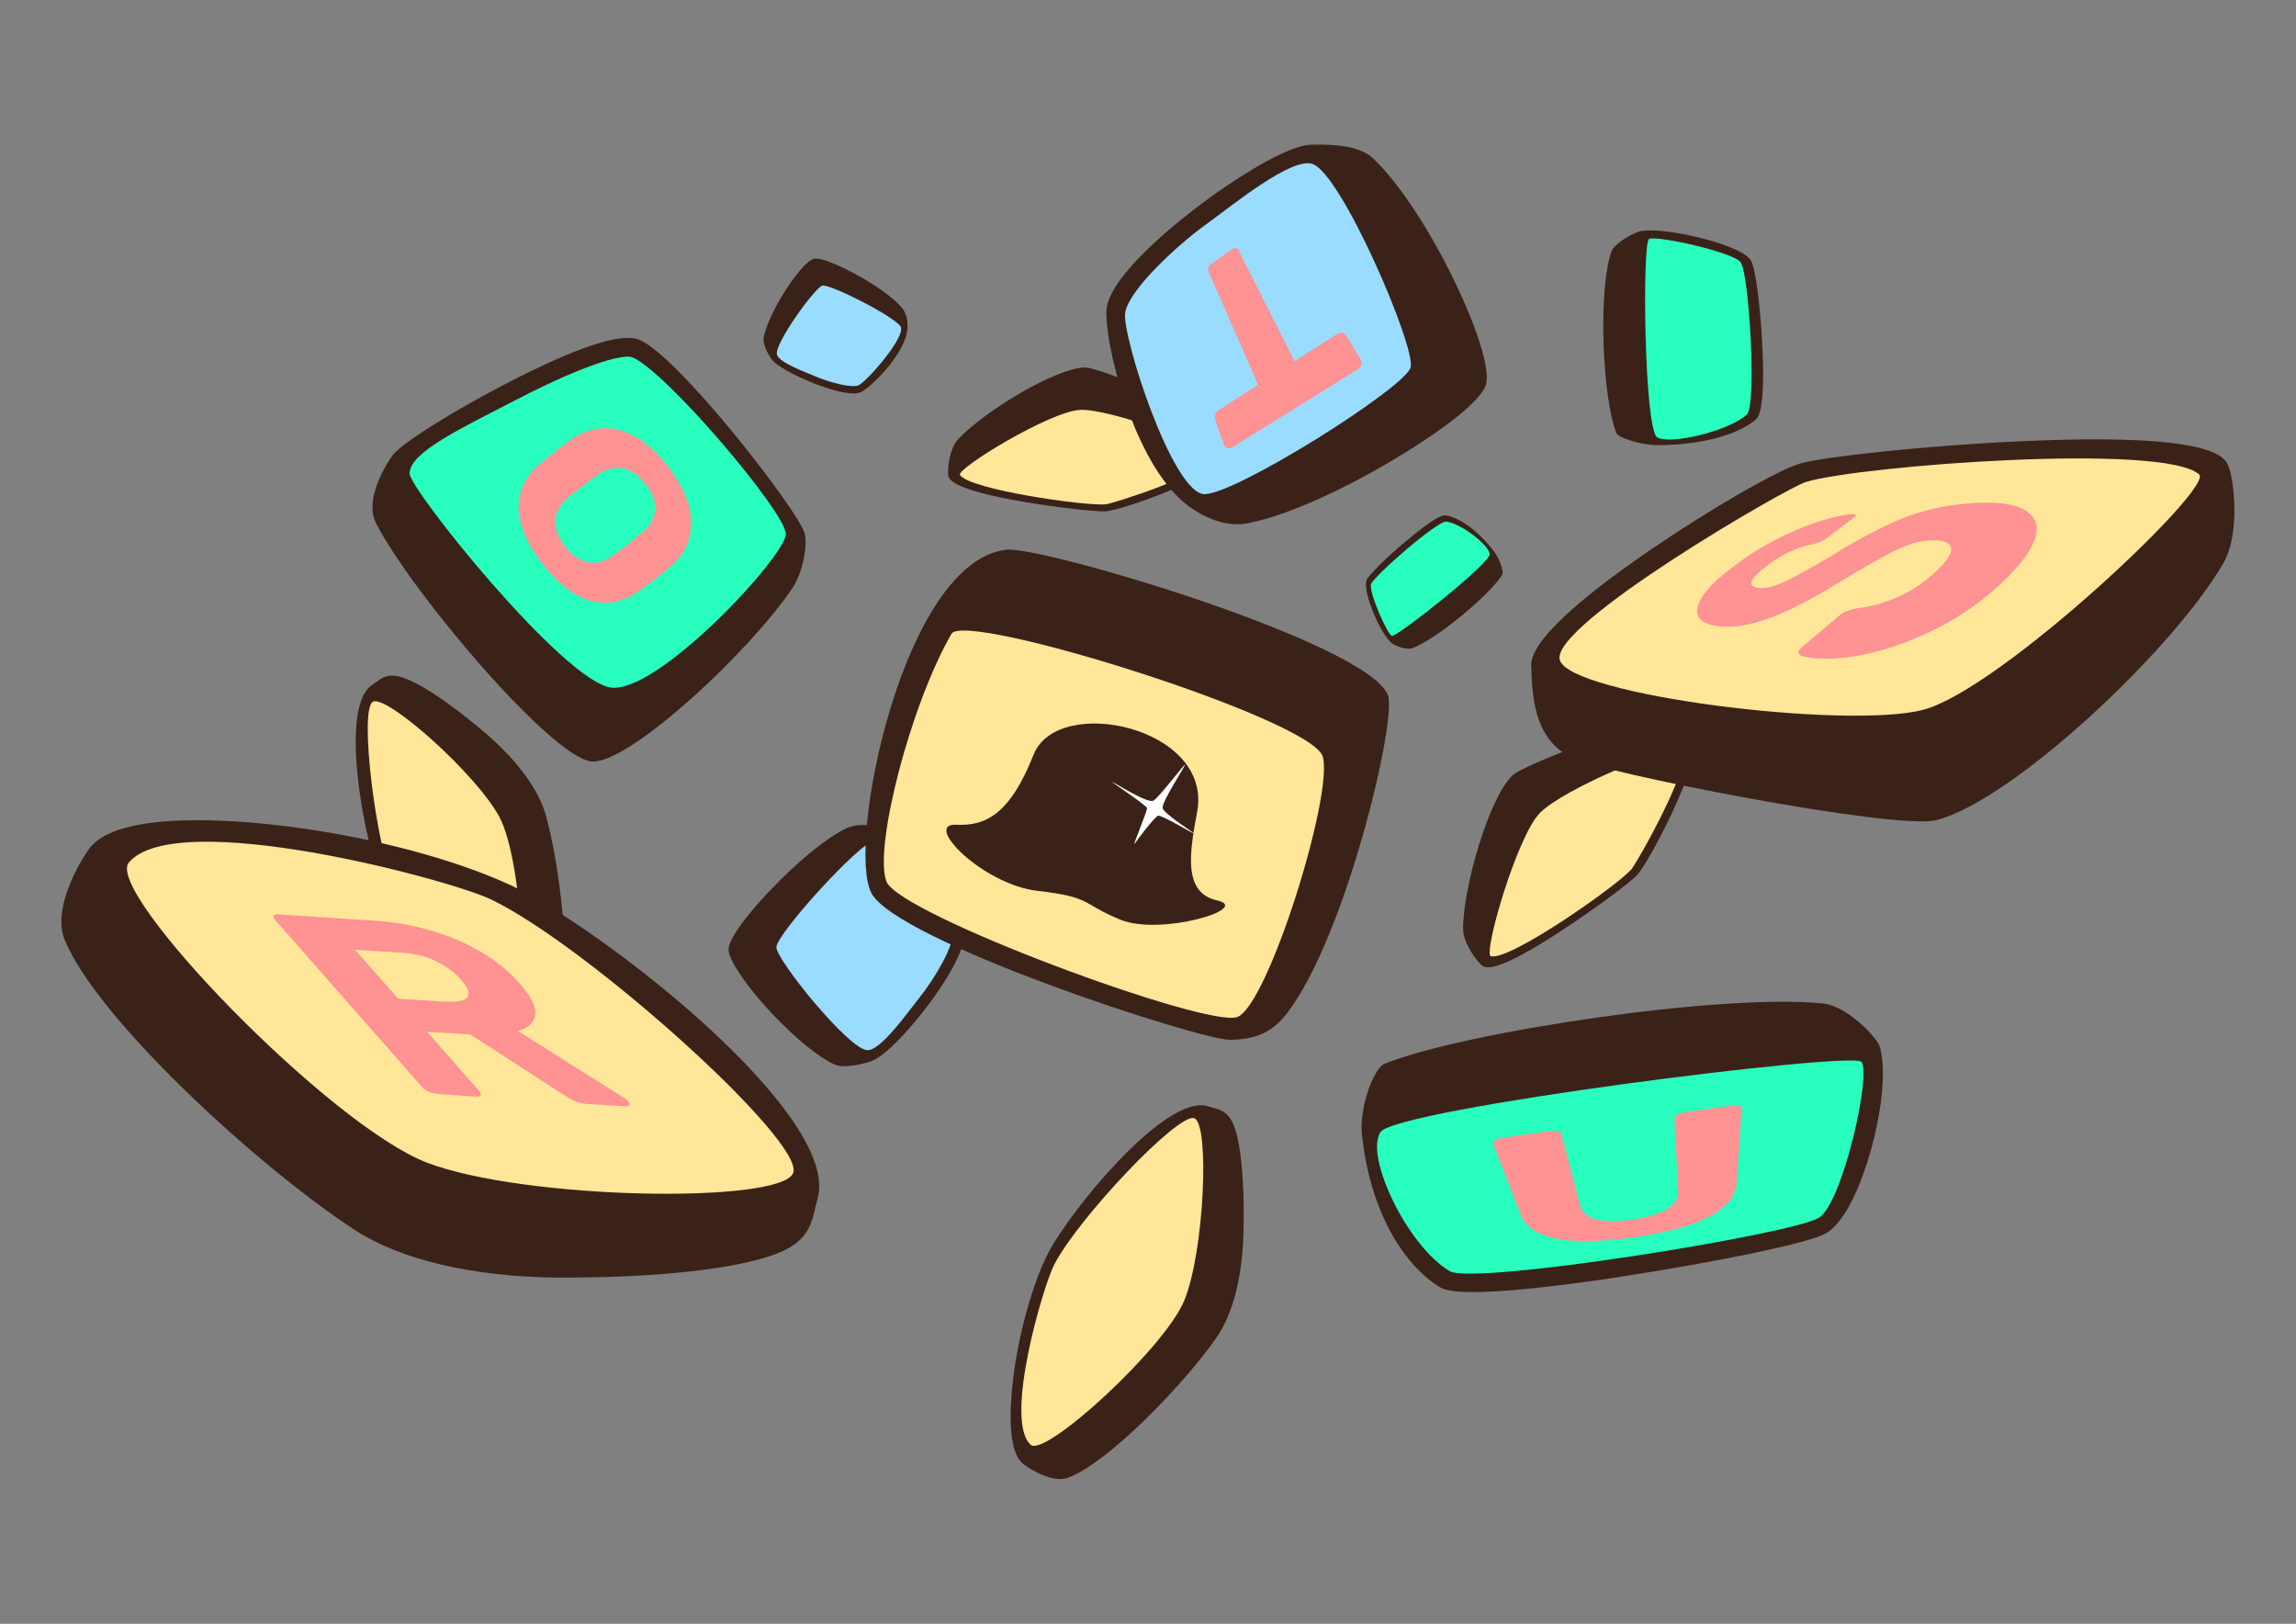 <?xml version="1.0" encoding="utf-8"?>
<!-- Generator: Adobe Illustrator 26.2.1, SVG Export Plug-In . SVG Version: 6.00 Build 0)  -->
<svg version="1.1" xmlns="http://www.w3.org/2000/svg" xmlns:xlink="http://www.w3.org/1999/xlink" x="0px" y="0px"
	 viewBox="0 0 1190.6 841.9" style="enable-background:new 0 0 1190.6 841.9;" xml:space="preserve">
<rect x="0" y="0" width="1190.6" height="841.9" fill="#808080" stroke="none"/>
<style type="text/css">
	.st0{fill:#FFFFFF;}
	.st1{fill:#3A2218;}
	.st2{fill:#9ADCFF;}
	.st3{fill:#FFE699;}
	.st4{fill:#28FFBF;}
	.st5{fill:#FF9292;}
</style>
<g id="Calque_2">
	<g>
		<g>
			<path class="st0" d="M450.7,547.4c-2.3,0.7-12.4,4-17.6,1.3c-20.8-10.8-52.1-47.9-52.1-56.5c0-8.5,36.3-48.5,58.5-59.8
				c5.8-2.9,11.9-1.7,15.7-0.5c18.4,5.4,38,37.8,41.7,50.6S462.4,544,450.7,547.4z"/>
			<path class="st1" d="M441.6,428.5c6.3-1.8,12.3,0,14.4,0.6c11.1,3.2,21.3,14.6,27.9,23.6c7.3,9.9,13.6,21.6,15.8,29
				c2.7,9.5-11.5,30.2-17.8,38.6c-10,13.4-23.3,27.9-30.5,30l-0.6,0.2c-5.7,1.7-13.9,3.7-19.2,0.9c-21-10.9-53.7-48.6-53.8-59.1
				c0-7.4,16.6-25.6,21.8-30.9c13.9-14.6,28.2-26.4,38.4-31.5C439.3,429.2,440.5,428.8,441.6,428.5z"/>
		</g>
		<path class="st2" d="M449.9,544.5c7-0.1,20.1-18.7,27.3-27.8c7.2-9,17.5-26.2,16.9-33.3c-0.7-7.2-30-51.3-39.6-48.5
			c-9.7,2.7-51.9,49.6-51.9,56.2C402.5,497.6,440.5,544.6,449.9,544.5z"/>
	</g>
	<g>
		<g>
			<path class="st0" d="M401.3,184.8c-0.8-1.2-4.3-6.6-3.5-10c3-13.7,19.6-37.6,24.5-39c4.9-1.4,33.8,13.4,43.7,24.5
				c2.6,2.9,2.8,6.6,2.8,9c-0.2,11.5-15.9,27.9-22.7,32C439.2,205.6,405.1,191.1,401.3,184.8z"/>
			<path class="st1" d="M468.7,161c2,3.4,1.9,7.1,1.9,8.4c-0.1,6.9-5.1,14.6-9.3,19.9c-4.6,5.8-10.3,11.3-14.3,13.7
				c-5.1,3.1-19.2-2-25.1-4.3c-9.3-3.7-19.8-9.1-22.1-12.9l-0.2-0.3c-1.9-3-4.3-7.5-3.5-11c3-13.9,19.7-38.7,25.8-40.3
				c4.3-1.2,17.4,5.6,21.3,7.7c10.6,5.7,19.7,12.2,24.2,17.3C467.9,159.8,468.3,160.4,468.7,161z"/>
		</g>
		<path class="st2" d="M402.9,183.9c1.2,4.1,14,8.7,20.3,11.4c6.4,2.7,17.9,6,21.9,4.5s25-25.4,21.9-30.5
			c-3.1-5.2-36.8-22.3-40.6-21.2C422.5,149.2,401.3,178.5,402.9,183.9z"/>
	</g>
	<g>
		<g>
			<path class="st1" d="M252.1,380.4c0.7,0.6,1.3,1.1,1.9,1.7c15.1,13.4,25.3,27.6,28.9,40.1c7.5,26.3,13.8,79.8,7,100
				c-2.5,7.5-14.6,12-19.1,13.1l0,0c-11.5,2.8-31.7-17.9-39.8-27c-15.9-17.6-29.3-38.1-34.1-52.3c-9.9-28.7-20.2-90.3-3.9-100.9
				c4.1-2.7,7.4-6.9,16.4-3.6C221.5,355.8,239.3,369.5,252.1,380.4z"/>
		</g>
		<path class="st3" d="M265.8,526.5c9.2-1.6,5.1-80.5-6.8-102.9c-12-22.3-58.3-63.5-65.6-59.8c-7.3,3.8,1.4,74.7,11.7,98.5
			C209.6,472.7,248.2,529.4,265.8,526.5z"/>
	</g>
	<g>
		<g>
			<path class="st1" d="M644.8,639.5c0,0.9-0.1,1.8-0.1,2.7c-0.9,21.5-5.8,39.5-13.6,50.9c-16.5,23.9-56.1,65.1-77.1,73
				c-7.9,3-19.5-4.1-23.3-7l0,0c-9.9-7.6-6.3-38.3-4.4-51.1c3.9-24.9,11.7-49.8,20.1-63.4c16.9-27.4,60.5-77.4,80-71
				c4.9,1.6,10.6,1.5,13.9,11.2C644.6,597.7,645.3,621.6,644.8,639.5z"/>
		</g>
		<path class="st3" d="M534.5,749.1c7.4,6.6,69.3-49.9,79.6-74.8s13.3-91,5.3-94.5c-7.9-3.5-60.1,51.4-72.8,76
			C541.1,666.4,520.3,736.5,534.5,749.1z"/>
	</g>
	<g>
		<g>
			<path class="st0" d="M777.6,297c-6.2,9.9-33.4,32.8-46.3,37.7c-2.6,1-8.7-1.7-9.5-2.5c-6-6.2-13.7-25.7-11.8-30.3
				c1.9-4.6,34.4-33.7,39.7-33c8.8,1.3,18.4,10.8,23.7,17.7C776.4,290.3,778,296.4,777.6,297z"/>
			<path class="st1" d="M733.3,277.1c6.7-5.4,13.6-10.3,16.3-9.9c5.8,0.8,15.4,6.2,25,18.5c3,3.8,5.3,10.9,4.4,12.3
				c-6.4,10.2-33.5,33.1-46.7,38.1c-3,1.1-9.9-1.6-11.2-3.1c-3.6-3.7-7.2-10.9-9.4-16.5c-1.4-3.6-4.5-12.2-3-15.8
				c1.1-2.7,10.3-11.6,18.9-18.9C729.3,280.4,731.3,278.7,733.3,277.1z M722.7,331.1C722.7,331.1,722.7,331.1,722.7,331.1
				C722.7,331.1,722.7,331.1,722.7,331.1z M776.3,295.8C776.3,295.8,776.3,295.8,776.3,295.8L776.3,295.8
				C776.3,295.8,776.3,295.8,776.3,295.8z"/>
		</g>
		<path class="st4" d="M772.5,287.3c-0.4-4.7-14.7-15.8-22.5-16.9c-4.5-0.5-37.1,27.8-39,32.4c-1.5,3.7,8.4,26,10.7,26.9
			C724.1,330.6,772.9,292,772.5,287.3z"/>
	</g>
	<g>
		<g>
			<path class="st0" d="M841,224c-6.9-17.1-9.5-72.4-2.7-92.9c1.4-4.1,11.4-9.2,13.4-9.4c14.6-1.6,49.1,7.4,53.4,14.1
				c4.2,6.7,9.7,74.6,3.1,80.4c-11,9.7-33.8,12.5-48.8,12.6C851.4,228.9,841.4,225,841,224z"/>
			<path class="st1" d="M914.2,187.9c0.3,13.5-0.3,26.6-3.6,29.5c-7.2,6.4-24.4,13.3-51.2,13.4c-8.2,0-20.3-3.8-21.2-6.2
				c-7.1-17.6-9.7-72.8-2.7-93.9c1.6-4.8,12.5-10.6,15.9-11c8.7-1,22.3,1.5,32.1,4.1c6.3,1.6,21.1,6,24.4,11.2
				c2.5,4,4.8,23.7,5.8,41.2C913.9,180,914.1,183.9,914.2,187.9z M852.1,123.7C852.1,123.7,852.1,123.7,852.1,123.7
				C852.1,123.7,852.1,123.7,852.1,123.7z M843.9,223.5C843.9,223.5,843.9,223.5,843.9,223.5L843.9,223.5
				C843.9,223.5,843.9,223.5,843.9,223.5z"/>
		</g>
		<path class="st4" d="M859.4,226.8c6.8,3.9,36.7-3.2,46.4-11.8c5.3-5.1,1.2-72.2-3.1-78.9c-3.4-5.3-43.9-14.2-47.6-12.2
			C851.5,125.9,852.6,222.9,859.4,226.8z"/>
	</g>
	<g>
		<g>
			<path class="st0" d="M847.3,452.4c-6.4,6.8-69.7,52.7-77.6,46.5c-2-1.6-8.8-10.3-8.9-17.1c-0.1-20.6,12.8-66,24.6-78
				c5.9-5.9,66.8-27.7,73.7-28.1s10.9,4,15.8,11.7C879.9,395.1,853.7,445.6,847.3,452.4z"/>
			<path class="st1" d="M784,402.3c6.4-6.5,68.3-28.3,75.1-28.7c8.5-0.4,13.2,5.7,17.6,12.7c2.6,4.1-0.6,15.8-9.5,34.8
				c-6.7,14.3-14.9,29-18.4,32.7c-3.4,3.7-21.5,17.2-38.6,28.4c-35.4,23.3-40,19.6-41.8,18.3c-2.2-1.8-9.6-11-9.7-18.8
				C758.7,460,771.9,414.4,784,402.3z"/>
		</g>
		<path class="st3" d="M845.6,451.1c8.3-9,0.1-0.1,0.2-0.2c2.8-2.9,31.9-54.7,26.2-60.3c-5.6-5.6-61.3,18.6-73.4,30.8
			s-29.7,73.5-25.5,74.4C783.2,498,837.3,460.1,845.6,451.1z"/>
	</g>
	<g>
		<g>
			<path class="st0" d="M573.4,263.4c-8.4,0.6-78.2-8.1-79.6-17.2c-0.4-2.3,0.5-12.4,4.7-17c12.5-13.8,48.9-36.1,64-36.7
				c7.5-0.3,61,23.1,65.8,27.1c4.8,4.1,4.7,9.5,3.2,17.7C629.9,245.4,581.7,262.8,573.4,263.4z"/>
			<path class="st1" d="M562.3,190.5c8.2-0.3,62.4,23.6,67,27.6c5.9,5,5.2,12.1,3.8,19.4c-0.8,4.3-10.1,10.2-27.6,17.3
				c-13.2,5.4-27.6,10-32.2,10.3c-4.5,0.3-24.7-1.9-42.9-5c-37.6-6.5-38.4-11.8-38.7-13.8c-0.4-2.6,0.4-13.4,5.1-18.5
				C510.3,213.3,546.9,191.1,562.3,190.5z"/>
		</g>
		<path class="st3" d="M573,261.5c11-0.8,0.2,0,0.2,0c3.6-0.2,54.5-16.7,54.2-23.9s-51.8-25.7-67.2-25.1
			c-15.5,0.6-64.6,30.6-62.4,33.8C503.2,253.9,562,262.3,573,261.5z"/>
	</g>
</g>
<g id="Calque_1">
	<g>
		<g>
			<path class="st1" d="M292.7,662.4c-1.8,0-3.7,0-5.5,0c-43.1-0.7-79.6-9.4-102.9-24.5c-48.9-31.7-133.7-109-150.8-150.7
				c-6.4-15.6,7.1-39.4,12.8-47.2l0,0c14.8-20.2,76.4-14.8,102.3-11.6c50.3,6.3,100.6,20.8,128.3,36.8
				c56,32.4,158.6,116.9,147,156.5c-2.9,9.9-2.3,21.3-21.7,28.5C376.7,659.7,328.7,662.4,292.7,662.4z"/>
		</g>
		<path class="st3" d="M66.8,447.2c-12.8,15.2,104,136.2,154.6,155.6c50.6,19.3,183.3,21.5,189.9,5.4
			c6.5-16.1-106.5-117.7-156.5-141.8C233,455.9,91.3,418.1,66.8,447.2z"/>
	</g>
	<g>
		<g>
			<path class="st0" d="M719.8,556.2c40.4-16.1,174.3-36.2,225.3-30.9c10.2,1.1,24.2,15.9,25,19.1c6.2,23.3-10.2,82.2-25.9,91
				c-15.6,8.8-179.6,37.1-194.8,28c-25.4-15.1-35.8-51.6-38.3-75.9C709.7,574.4,717.5,557.1,719.8,556.2z"/>
			<path class="st1" d="M819.2,665c-32.7,4.4-64.6,7.1-72.3,2.5c-16.7-9.9-36.1-36-40.7-79.6c-1.4-13.4,6.1-34.1,11.8-36.4
				c41.5-16.6,175.4-36.7,227.6-31.2c12,1.3,27.8,17.4,29.3,22.7c3.7,13.9-0.1,36.8-4.8,53.5c-3,10.7-11.3,36.2-23.4,43
				c-9.2,5.2-56.9,14.7-99.2,21.3C838.3,662.3,828.7,663.8,819.2,665z M965.3,545.6C965.3,545.6,965.3,545.6,965.3,545.6
				C965.3,545.6,965.3,545.6,965.3,545.6z M721.6,560.7C721.6,560.7,721.6,560.7,721.6,560.7L721.6,560.7
				C721.6,560.7,721.6,560.7,721.6,560.7z"/>
		</g>
		<path class="st4" d="M715.9,586.9c-8.4,12.2,13.6,58.9,35.9,72.2c13.1,7.2,175.7-18.8,191.2-27.6c12.4-7,27.7-75.5,22.2-81
			S724.3,574.8,715.9,586.9z"/>
	</g>
	<g>
		<g>
			<path class="st0" d="M934.9,245.2c21.4-6.2,207.6-23.7,216.3-1.3c2.2,5.6,5.7,31.9-2.6,46.1c-24.9,42.4-106.7,120.3-145.5,130.5
				c-19.2,5-171.2-24.3-185.9-32c-14.6-7.7-17.5-21.6-18.2-43.4C798.2,323.4,913.5,251.4,934.9,245.2z"/>
			<path class="st1" d="M1004.2,425.2c-21,5.5-175-24.8-189.4-32.4c-18.1-9.5-20.2-27.9-20.8-47.6c-0.4-11.5,20.4-31.7,61.8-60.1
				c31.2-21.3,66-41.4,77.7-44.8c11.6-3.4,65.1-9.3,114-11.5c101.2-4.7,106.3,8.3,108.2,13.2c2.5,6.3,6.4,34.4-3,50.4
				C1126.5,337.3,1043.8,414.9,1004.2,425.2z"/>
		</g>
		<path class="st3" d="M936.8,249.8c-28.1,8.4-0.4,0.1-0.6,0.2c-9.3,2.7-132.2,73.8-127.4,92.1s148.7,36.3,188.5,25.9
			s150.7-115,143.1-122C1122.2,229.4,964.9,241.4,936.8,249.8z"/>
	</g>
	<g>
		<g>
			<path class="st0" d="M680.3,80c4,0,21.4-0.8,28.4,5.7c28.1,26.3,61,98.8,57.3,112.3c-3.7,13.4-78.9,60.5-119,68.4
				c-10.5,2.1-19.5-2.7-25-6.1c-26.7-16.7-43.3-76.5-43.4-98.4S660.3,80.1,680.3,80z"/>
			<path class="st1" d="M641.8,271.8c-10.8,0-19.4-5.4-22.5-7.4c-16.1-10-27.2-32.6-33.6-49.7c-7.1-18.8-12-40.1-12-52.9
				c-0.1-16.3,31.6-42.5,45.2-53C640.6,92.1,668,75.1,680.2,75l1,0c9.8-0.2,23.7,0.4,30.7,7c28.3,26.6,63.2,100.6,58.7,117.2
				c-3.2,11.7-37.6,33-48.1,39.2c-28.4,16.9-56.3,29.1-74.7,32.7C645.8,271.6,643.8,271.8,641.8,271.8z"/>
		</g>
		<path class="st2" d="M680.3,84.9c-11.2-3-40.1,20.7-55.4,31.8s-39.3,33.6-41.4,45.2c-2.1,11.6,24.6,94.3,41.1,94.3
			s104-55.2,106.9-65.7C734.3,179.9,695.1,88.8,680.3,84.9z"/>
	</g>
	<g>
		<g>
			<path class="st0" d="M207.6,239c9.3-11.5,104-65.1,121.8-58.4c17.8,6.7,82.7,82.7,83,96.2s-5.3,24.5-10,30
				c-4.7,5.5-75.7,84.8-95.1,83c-17.2-1.6-88.4-82.8-107.9-120.8C194.3,259,205.6,241.4,207.6,239z"/>
			<path class="st1" d="M307.7,394.8c-0.3,0-0.6,0-0.9,0c-20.8-1.9-93.7-88.1-111.8-123.5c-7.1-13.9,8.5-35.2,8.7-35.4h0
				c5.7-7.1,34.6-24.6,59.3-37.3c35.8-18.5,58.7-26.1,68.1-22.6c19.8,7.4,83.3,89.1,86.2,100.7c1.6,6.5-1.3,20.5-6.2,27.9
				C389.4,337.2,327.7,394.8,307.7,394.8z"/>
		</g>
		<path class="st4" d="M212.4,245.5c0,8.2,80.1,108.1,104.6,111s90.5-68.3,90.5-79.6s-62.9-85.3-79.8-91.7
			c-3.7-1.4-20.6,1.7-60.1,22.1C239.1,222.1,212.4,234.5,212.4,245.5z"/>
	</g>
	<g>
		<path class="st5" d="M226.4,567.1c-1.4-0.1-2.7-0.5-4.2-1.1c-1.4-0.7-2.5-1.5-3.4-2.5l-76-86.4c-0.9-1-1.1-1.7-0.8-2.3
			c0.3-0.6,1.2-0.8,2.5-0.7l49.2,3.2c15.5,1,29.9,4.3,43.3,10c13.4,5.7,24.3,13.3,32.7,22.9c5.7,6.5,8.3,11.7,7.8,15.8
			c-0.5,4.1-3.5,6.9-8.9,8.6l55.4,34.9c0.8,0.6,1.5,1.1,1.8,1.5c0.6,0.7,0.8,1.3,0.6,1.9c-0.2,0.5-0.9,0.8-2,0.7l-20.6-1.3
			c-2.2-0.1-4.3-0.7-6.1-1.6c-1.9-0.9-3.3-1.7-4.5-2.5l-49.4-31.9l-22.4-1.4l27,30.7c0.9,1,1.1,1.7,0.8,2.3
			c-0.3,0.6-1.2,0.8-2.5,0.7L226.4,567.1z M206.5,517.8l23.7,1.5c6.8,0.4,10.9-0.3,12.2-2.3c1.3-2,0.2-5-3.3-9
			c-3.5-4-7.9-7.2-13.1-9.7c-5.2-2.5-11.3-4-18.3-4.4l-23.7-1.5L206.5,517.8z"/>
		<path class="st5" d="M281.4,292.5c-5.2-6.7-8.8-13.1-10.8-19.4c-2-6.3-2.2-12.2-0.7-17.7c1.5-5.6,5-10.6,10.3-15.1
			c2.5-2.1,5.1-4.1,7.6-6.1c2.6-2,5.2-4,7.9-6c5.6-4,11.3-6.1,17.2-6.2c5.8-0.1,11.6,1.5,17.3,4.9c5.7,3.4,11.1,8.4,16.1,14.9
			c5,6.5,8.5,12.8,10.5,19.2c1.9,6.3,2.1,12.3,0.6,18c-1.5,5.7-4.9,10.7-10.3,15.1c-2.5,2.2-5.1,4.3-7.6,6.3c-2.6,2-5.2,3.9-7.9,5.8
			c-5.7,4.1-11.4,6.2-17.2,6.3c-5.8,0.1-11.4-1.5-17-5C291.9,304.1,286.6,299.1,281.4,292.5z M293.1,283.4c3.3,4.3,7.1,6.9,11.4,8
			c4.3,1.1,8.8-0.1,13.6-3.6c2.8-1.9,5.3-3.8,7.6-5.6c2.3-1.8,4.7-3.8,7.2-6c3.1-2.5,5.1-5.2,6-8.1c1-2.9,1.1-5.8,0.3-8.6
			c-0.8-2.9-2.2-5.8-4.5-8.6s-4.7-5-7.3-6.5c-2.7-1.5-5.5-2.1-8.5-1.8c-3,0.3-6.1,1.5-9.4,3.8c-2.6,1.9-5.1,3.8-7.4,5.6
			c-2.3,1.8-4.8,3.8-7.4,5.9c-4.5,3.9-6.8,8-6.8,12.4C288,274.7,289.7,279.1,293.1,283.4z"/>
		<path class="st5" d="M638.7,129.3c0.7-0.5,1.4-0.7,2.1-0.6c0.7,0.1,1.2,0.5,1.5,1.1l29,57.5l22.1-14.2c0.8-0.5,1.7-0.7,2.6-0.5
			c0.9,0.2,1.7,0.7,2.2,1.6l7.1,11.8c0.6,1,0.8,2,0.6,3c-0.2,1-0.8,1.8-1.7,2.4L638.9,232c-0.9,0.5-1.7,0.6-2.5,0.3
			c-0.8-0.3-1.4-1-1.8-2.1l-4.5-12.5c-0.3-0.9-0.3-1.8,0-2.8c0.3-1,0.9-1.7,1.7-2.2l20.6-13.2l-25.7-58.7c-0.3-0.7-0.3-1.4-0.1-2.1
			c0.3-0.7,0.7-1.4,1.4-1.8L638.7,129.3z"/>
		<path class="st5" d="M847.9,641.4c-10.4,1.5-19.6,2.2-27.8,2.1c-8.3-0.2-15.1-1.3-20.5-3.5c-5.5-2.3-9.3-5.7-11.1-10.5l-14.1-36.2
			c-0.3-0.7,0-1.4,0.9-2.1c0.9-0.6,2.1-1.1,3.8-1.3l24.5-3.5c1.6-0.2,3.1-0.2,4.2,0.2c1.2,0.3,1.9,0.9,2,1.7l9.5,36.6
			c1,3.8,3.9,6.2,8.7,7.4c4.7,1.1,10.9,1.1,18.6,0c7.6-1.1,13.4-2.9,17.6-5.3c4.2-2.4,6.2-5.6,6-9.5l-1.9-37.5
			c0-0.8,0.5-1.5,1.6-2.1c1.1-0.7,2.4-1.1,3.8-1.3l24.3-3.4c1.5-0.2,2.7-0.1,3.7,0.2c1,0.4,1.5,0.9,1.4,1.7l-2.6,38.1
			c-0.3,5.1-2.8,9.4-7.3,13.1c-4.4,3.6-10.5,6.7-18.1,9.2C867.4,637.8,858.4,639.8,847.9,641.4z"/>
		<path class="st5" d="M1039.9,300.4c-11,10.7-23.7,19.7-37.6,26.4c-13.8,6.7-26.9,11.1-39.1,13.2c-11.6,2-21.2,2-28.7,0.2
			c-1.1-0.3-1.7-0.9-1.8-1.8c-0.1-0.9,0.4-1.8,1.5-2.7l19.3-16.3c1.5-1.3,3-2.2,4.6-2.7c1.6-0.6,3.3-1,5.2-1.4
			c3.3-0.3,7.1-1.1,11.4-2.3c4.3-1.2,8.9-3.1,13.6-5.5c4.8-2.5,9.4-5.7,13.7-9.5c6.9-6.1,10.1-10.6,9.8-13.6
			c-0.3-2.9-3.4-4.3-9.1-4.3c-4,0-8,0.7-12,2c-4,1.4-8.7,3.5-14.1,6.5c-5.5,3-12.3,6.9-20.5,11.9c-9.8,6.1-19.1,11.3-27.7,15.4
			c-8.6,4.1-16.4,6.8-23.4,8.1c-6.8,1.3-12.7,1.3-17.8-0.1c-4.8-1.3-7.1-3.6-7.2-6.9c-0.1-3.1,1.8-6.9,5.5-11.3
			c3.6-4.2,9-8.9,16.1-14c5.6-4.1,11.2-7.6,16.8-10.6c5.6-3,11-5.5,16.2-7.6c5.3-2.1,10.1-3.7,14.6-4.9c4.6-1.2,8.4-1.9,11.6-2.1
			c0.8,0,1.3,0.1,1.5,0.4c0.2,0.3-0.1,0.8-0.8,1.3l-14.1,10.7c-0.9,0.7-1.8,1.2-2.9,1.8c-1.1,0.5-2.3,0.9-3.8,1.3
			c-3,0.4-6.7,1.5-11,3.3c-4.3,1.9-8.5,4.3-12.7,7.4c-4.4,3.3-7.2,6-8.4,8.1c-1.2,2.2-0.2,3.5,3.1,4c2.2,0.3,4.8,0,7.8-0.9
			c3-0.9,6.9-2.6,11.5-5.1c4.6-2.5,10.5-5.8,17.5-9.9c10.1-6.3,19.1-11.3,27-15.2c7.9-3.9,15.5-6.9,23-8.9c7.7-2.1,16-3.4,25.2-4
			c10.9-0.6,19.3,0.3,24.8,2.9c5.9,2.8,8.4,7.1,7.4,13.1C1054.6,283.3,1049.4,291.1,1039.9,300.4z"/>
	</g>
	<g>
		<g>
			<g>
				<path class="st1" d="M451.9,463.1c-13.2-24.9,16.4-172.4,70.1-178.1c18.4-1.9,187,48.2,197.7,75.4
					c4.8,12.2-21.5,124.7-52.3,164.9c-6,7.8-13.7,13.8-29.7,13.8S465.1,488,451.9,463.1z"/>
			</g>
			<path class="st3" d="M493.4,328.6c-21.3,36.8-40.5,111.4-33.7,128.5c6.7,17.1,166.1,76,181.9,70.2
				c15.8-5.7,50.1-115.5,44.3-135.1C680,372.7,500.4,316.5,493.4,328.6z"/>
		</g>
		<g>
			<path class="st1" d="M495.9,427.6c14.9,0.7,27.7-5,40.1-36.4c12.5-31.4,92.9-14.3,84.8,29.6c-3.8,20.6-7.7,42,10.2,46
				c18.8,4.2-29.3,18.6-50.1,10c-20.8-8.6-14.3-11.6-42.8-14.9C509.5,458.6,478.2,426.7,495.9,427.6z"/>
			<path class="st0" d="M598.1,415.1c3.1-1.8,16.7-19.9,16.4-18.6c-0.5,1.7-12.2,19.4-11.6,22.5c0.7,3.1,18.1,13.9,16.1,13.1
				c-1.6-0.6-16.7-9.6-18.4-9.2s-10.9,12.5-12.2,14.5c-1.4,1.9,6.6-17,6.4-18.4c-0.2-1.4-16.4-12.1-18-13.5
				C575.2,404,595,417,598.1,415.1z"/>
		</g>
	</g>
</g>
</svg>
